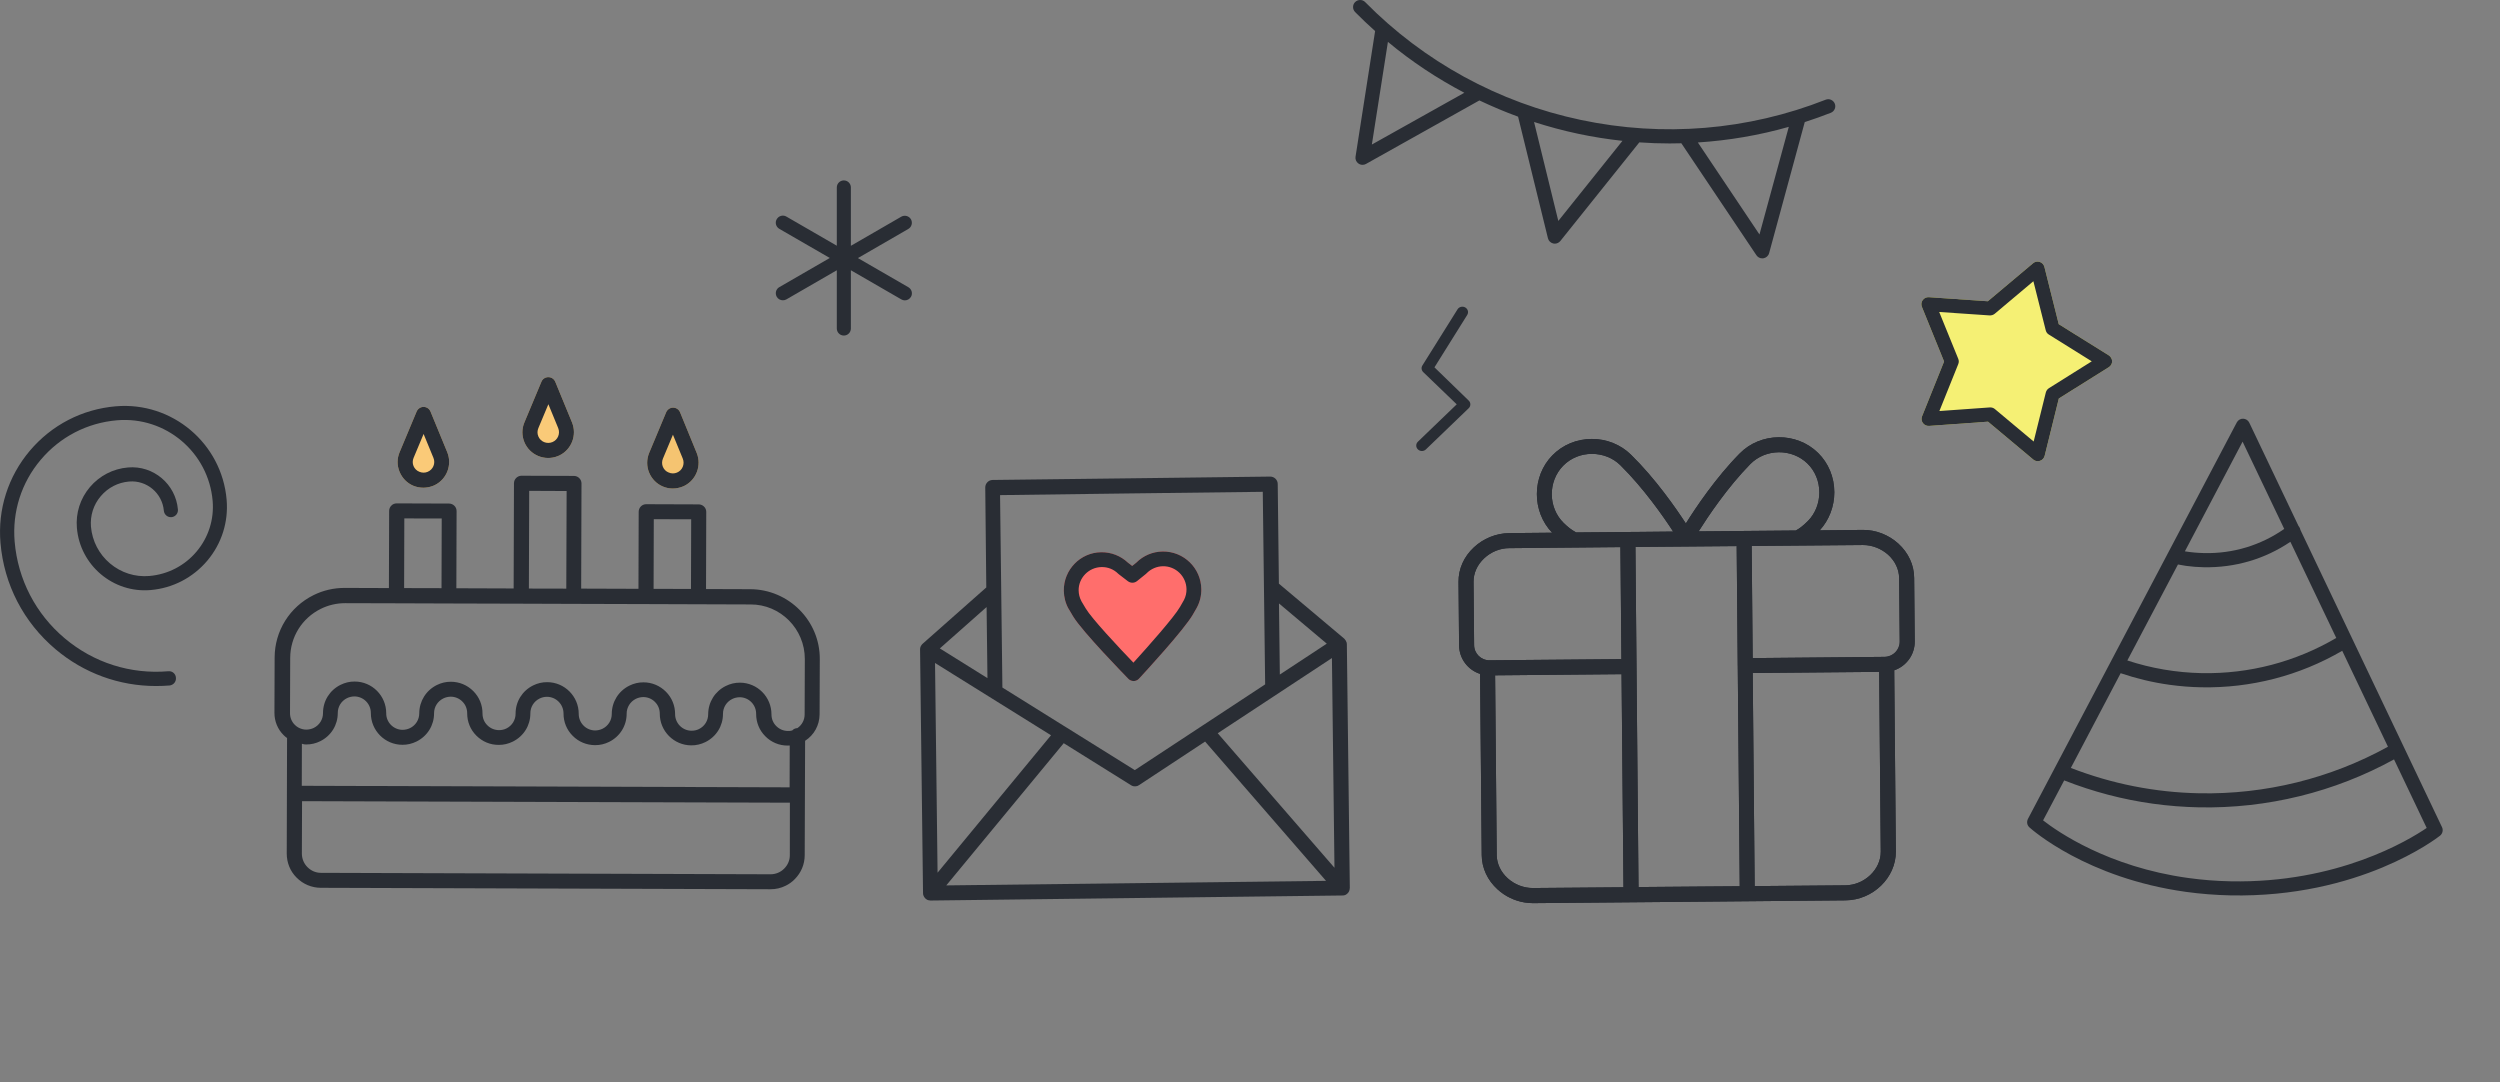 <svg width="395" height="171" viewBox="0 0 395 171" fill="none" xmlns="http://www.w3.org/2000/svg">
<rect x="0" y="0" width="395" height="171" fill="#808080" stroke="none"/>
<path d="M68.443 76.756C68.532 76.712 68.628 76.68 68.704 76.642C70.607 75.699 71.469 73.426 70.666 71.454L68.018 65.02C67.829 64.573 67.402 64.291 66.924 64.29C66.446 64.288 66.018 64.58 65.826 65.025L63.139 71.447C62.715 72.453 62.717 73.549 63.135 74.551C63.552 75.553 64.327 76.346 65.326 76.758C66.338 77.163 67.434 77.16 68.443 76.756Z" fill="#FACA78"/>
<path d="M107.858 76.88C107.948 76.835 108.043 76.804 108.12 76.766C110.023 75.823 110.878 73.538 110.082 71.578L107.446 65.138C107.257 64.691 106.831 64.409 106.353 64.407C105.875 64.406 105.447 64.697 105.254 65.143L102.567 71.565C102.156 72.564 102.152 73.68 102.563 74.669C102.98 75.671 103.755 76.464 104.754 76.875C105.741 77.293 106.85 77.284 107.858 76.88Z" fill="#F5C471"/>
<path d="M88.157 72.056C88.246 72.012 88.342 71.981 88.419 71.942C90.322 70.999 91.183 68.727 90.381 66.755L87.732 60.321C87.543 59.874 87.117 59.592 86.639 59.59C86.161 59.589 85.713 59.874 85.54 60.326L82.853 66.748C82.429 67.753 82.438 68.862 82.849 69.852C83.696 71.913 86.083 72.91 88.157 72.056Z" fill="#FACA78"/>
<path d="M118.532 93.093L111.553 93.069L111.588 80.883C111.59 80.564 111.469 80.257 111.234 80.04C111.012 79.816 110.713 79.694 110.394 79.693L102.108 79.664C101.452 79.656 100.921 80.189 100.912 80.846L100.877 93.032L91.826 93.001L91.877 76.385C91.878 76.066 91.745 75.766 91.523 75.542C91.301 75.318 91.001 75.196 90.683 75.195L82.397 75.166C82.078 75.165 81.778 75.298 81.554 75.52C81.33 75.743 81.208 76.042 81.207 76.36L81.156 92.977L72.105 92.945L72.141 80.759C72.15 80.102 71.616 79.571 70.96 79.563L62.674 79.534C62.355 79.533 62.049 79.653 61.831 79.888C61.607 80.11 61.485 80.409 61.484 80.728L61.448 92.915L54.469 92.891C52.748 92.885 51.077 93.268 49.544 94.027C45.765 95.901 43.406 99.679 43.392 103.885L43.361 112.618C43.357 113.956 43.868 115.213 44.809 116.147C44.974 116.32 45.158 116.467 45.355 116.608L45.305 134.863C45.306 136.309 45.849 137.663 46.879 138.68C47.895 139.703 49.257 140.269 50.691 140.274L121.733 140.5C122.581 140.51 123.404 140.309 124.144 139.941C124.655 139.688 125.141 139.352 125.55 138.927C126.573 137.91 127.145 136.561 127.144 135.114L127.207 117.045C128.631 116.132 129.484 114.579 129.496 112.871L129.527 104.139C129.56 98.078 124.619 93.115 118.532 93.093ZM103.267 93.041L103.298 82.033L109.207 82.047L109.175 93.055L106.913 93.047L103.267 93.041ZM83.612 77.554L89.527 77.581L89.474 93.005L83.565 92.992L83.612 77.554ZM63.883 81.909L69.791 81.923L69.76 92.931L63.851 92.917L63.883 81.909ZM48.373 117.626C49.157 117.635 49.91 117.452 50.599 117.111C52.31 116.262 53.374 114.558 53.368 112.652C53.365 111.651 53.923 110.755 54.817 110.312C55.187 110.128 55.576 110.047 55.984 110.035C57.431 110.034 58.606 111.217 58.594 112.67C58.591 115.424 60.821 117.675 63.574 117.678C64.358 117.687 65.111 117.505 65.813 117.157C67.524 116.309 68.588 114.604 68.582 112.698C68.579 111.698 69.137 110.801 70.044 110.352C70.414 110.168 70.803 110.087 71.211 110.075C71.912 110.078 72.574 110.354 73.057 110.846C73.552 111.333 73.818 111.996 73.815 112.698C73.811 114.036 74.323 115.293 75.263 116.227C76.209 117.174 77.456 117.701 78.789 117.693C79.573 117.702 80.325 117.52 81.028 117.171C82.739 116.323 83.803 114.619 83.797 112.713C83.794 111.712 84.351 110.815 85.245 110.372C85.615 110.189 85.998 110.095 86.412 110.096C87.859 110.095 89.034 111.278 89.036 112.725C89.031 114.063 89.543 115.321 90.483 116.254C91.417 117.207 92.677 117.728 94.016 117.733C94.799 117.742 95.552 117.56 96.242 117.218C97.953 116.37 99.017 114.665 99.011 112.759C99.008 111.759 99.578 110.855 100.472 110.412C100.842 110.229 101.232 110.147 101.64 110.136C102.341 110.138 103.003 110.415 103.485 110.907C103.981 111.393 104.246 112.057 104.244 112.758C104.241 115.512 106.47 117.763 109.223 117.766C110.007 117.775 110.76 117.593 111.462 117.245C113.174 116.397 114.238 114.692 114.231 112.786C114.229 111.786 114.786 110.889 115.693 110.44C116.063 110.256 116.452 110.175 116.86 110.163C118.307 110.162 119.482 111.345 119.471 112.798C119.466 114.137 119.978 115.394 120.918 116.328C121.852 117.281 123.112 117.802 124.431 117.8C124.546 117.807 124.667 117.794 124.776 117.788L124.759 124.398L47.681 124.156L47.698 117.515C47.965 117.605 48.169 117.631 48.373 117.626ZM124.792 135.119C124.796 135.928 124.468 136.679 123.892 137.251C123.317 137.823 122.564 138.132 121.754 138.136L50.712 137.909C49.902 137.912 49.151 137.585 48.58 137.009C48.008 136.434 47.698 135.68 47.695 134.871L47.724 126.585L124.802 126.826L124.792 135.119ZM127.162 104.15L127.132 112.882C127.135 113.755 126.705 114.557 125.99 115.039C125.665 115.057 125.377 115.183 125.173 115.412C124.949 115.475 124.726 115.506 124.497 115.493C123.796 115.49 123.153 115.22 122.651 114.721C122.155 114.235 121.89 113.571 121.892 112.87C121.896 110.117 119.666 107.866 116.913 107.862C116.129 107.853 115.376 108.036 114.674 108.384C112.963 109.232 111.899 110.936 111.892 112.848C111.895 113.849 111.337 114.746 110.443 115.189C110.073 115.373 109.684 115.454 109.27 115.453C107.823 115.454 106.661 114.264 106.666 112.83C106.67 111.492 106.158 110.234 105.212 109.288C104.265 108.341 103.018 107.814 101.679 107.81C100.895 107.801 100.143 107.983 99.44 108.331C97.729 109.179 96.665 110.884 96.659 112.796C96.662 113.796 96.104 114.693 95.21 115.136C94.84 115.32 94.451 115.401 94.043 115.413C93.342 115.41 92.68 115.134 92.197 114.641C91.714 114.149 91.436 113.492 91.439 112.79C91.442 110.037 89.212 107.786 86.459 107.782C85.675 107.773 84.922 107.956 84.233 108.297C82.521 109.146 81.457 110.85 81.464 112.756C81.466 113.757 80.909 114.653 80.015 115.096C79.645 115.28 79.256 115.361 78.841 115.36C78.14 115.358 77.478 115.081 76.996 114.589C76.5 114.103 76.235 113.439 76.237 112.738C76.242 111.399 75.73 110.142 74.783 109.195C73.837 108.249 72.59 107.722 71.251 107.717C70.467 107.708 69.714 107.89 69.025 108.232C67.314 109.08 66.25 110.785 66.243 112.697C66.246 113.697 65.688 114.594 64.794 115.037C64.424 115.221 64.035 115.302 63.627 115.314C62.18 115.315 61.005 114.132 61.023 112.691C61.026 109.938 58.797 107.687 56.043 107.683C55.259 107.674 54.506 107.857 53.804 108.205C52.093 109.053 51.029 110.757 51.035 112.663C51.038 113.664 50.48 114.561 49.587 115.004C49.216 115.187 48.827 115.269 48.419 115.28C48.024 115.285 47.642 115.188 47.292 115.028C47.222 114.983 47.152 114.938 47.076 114.912C46.891 114.797 46.719 114.675 46.58 114.522C46.084 114.036 45.819 113.372 45.821 112.671L45.852 103.939C45.869 100.637 47.709 97.673 50.684 96.198C51.897 95.597 53.199 95.302 54.55 95.3L62.721 95.322L71.007 95.351L82.429 95.384L90.715 95.413L102.137 95.446L110.422 95.475L118.581 95.503C123.31 95.481 127.179 99.37 127.162 104.15Z" fill="#292D34"/>
<path d="M68.443 76.756C68.532 76.712 68.628 76.68 68.704 76.642C70.607 75.699 71.469 73.426 70.666 71.454L68.018 65.02C67.829 64.573 67.402 64.291 66.924 64.29C66.446 64.288 66.018 64.58 65.826 65.025L63.139 71.447C62.715 72.453 62.717 73.549 63.135 74.551C63.552 75.553 64.327 76.346 65.326 76.758C66.338 77.163 67.434 77.16 68.443 76.756ZM65.337 73.635C65.16 73.213 65.174 72.761 65.348 72.341L66.929 68.567L68.484 72.345C68.844 73.201 68.433 74.2 67.558 74.554C67.137 74.731 66.684 74.716 66.264 74.543C65.831 74.376 65.507 74.043 65.337 73.635Z" fill="#292D34"/>
<path d="M107.858 76.879C107.948 76.835 108.043 76.803 108.12 76.766C110.023 75.822 110.878 73.537 110.082 71.578L107.446 65.137C107.257 64.69 106.831 64.409 106.353 64.407C105.875 64.405 105.447 64.697 105.254 65.142L102.567 71.564C102.156 72.564 102.152 73.679 102.563 74.668C102.98 75.671 103.755 76.463 104.754 76.875C105.741 77.293 106.85 77.284 107.858 76.879ZM104.733 73.752C104.562 73.343 104.57 72.878 104.744 72.458L106.325 68.684L107.88 72.462C108.227 73.324 107.829 74.317 106.954 74.671C106.533 74.848 106.068 74.84 105.661 74.66C105.234 74.505 104.91 74.173 104.733 73.752Z" fill="#292D34"/>
<path d="M88.157 72.056C88.246 72.012 88.342 71.981 88.419 71.942C90.322 70.999 91.183 68.727 90.381 66.755L87.732 60.321C87.543 59.874 87.117 59.592 86.639 59.59C86.161 59.589 85.713 59.874 85.54 60.326L82.853 66.748C82.429 67.753 82.438 68.862 82.849 69.852C83.696 71.913 86.083 72.91 88.157 72.056ZM85.051 68.935C84.874 68.514 84.888 68.061 85.062 67.641L86.643 63.867L88.198 67.646C88.545 68.507 88.147 69.5 87.272 69.854C86.398 70.208 85.399 69.797 85.051 68.935Z" fill="#292D34"/>
<path d="M333.19 56.15L325.28 51.218L323.014 42.168C322.914 41.797 322.643 41.498 322.272 41.384C321.902 41.27 321.503 41.341 321.218 41.598L314.077 47.598L304.771 46.957C304.386 46.928 304.015 47.099 303.787 47.413C303.559 47.726 303.516 48.126 303.659 48.482L307.165 57.119L303.687 65.77C303.545 66.126 303.588 66.525 303.816 66.839C304.044 67.152 304.414 67.323 304.799 67.295L314.106 66.625L321.26 72.611C321.46 72.782 321.717 72.867 321.973 72.867C322.087 72.867 322.201 72.853 322.315 72.81C322.686 72.696 322.957 72.397 323.056 72.012L325.294 62.962L333.19 58.017C333.517 57.817 333.717 57.461 333.717 57.076C333.703 56.705 333.503 56.349 333.19 56.15Z" fill="#F5F074"/>
<path d="M333.19 56.15L325.28 51.218L323.014 42.168C322.914 41.797 322.643 41.498 322.272 41.384C321.902 41.27 321.503 41.341 321.218 41.598L314.077 47.598L304.771 46.957C304.386 46.928 304.015 47.099 303.787 47.413C303.559 47.726 303.516 48.126 303.659 48.482L307.165 57.119L303.687 65.77C303.545 66.126 303.588 66.525 303.816 66.839C304.044 67.152 304.414 67.323 304.799 67.295L314.106 66.625L321.26 72.611C321.46 72.782 321.717 72.867 321.973 72.867C322.087 72.867 322.201 72.853 322.315 72.81C322.686 72.696 322.957 72.397 323.056 72.012L325.294 62.962L333.19 58.017C333.517 57.817 333.717 57.461 333.717 57.076C333.703 56.705 333.503 56.349 333.19 56.15ZM323.726 61.337C323.484 61.494 323.313 61.736 323.242 62.007L321.318 69.76L315.189 64.63C314.989 64.459 314.733 64.373 314.476 64.373C314.448 64.373 314.419 64.373 314.391 64.373L306.424 64.943L309.403 57.532C309.517 57.261 309.517 56.962 309.403 56.691L306.395 49.294L314.362 49.836C314.647 49.85 314.932 49.764 315.161 49.579L321.275 44.434L323.227 52.187C323.299 52.472 323.47 52.715 323.712 52.857L330.496 57.09L323.726 61.337Z" fill="#292D34"/>
<path d="M26.615 106.055C20.629 106.568 14.814 104.715 10.225 100.853C5.636 96.99 2.828 91.56 2.315 85.589C1.916 80.871 3.37 76.268 6.434 72.648C9.484 69.028 13.774 66.804 18.491 66.405C26.173 65.75 32.943 71.465 33.599 79.147C33.841 82.068 32.943 84.905 31.062 87.142C29.18 89.38 26.529 90.748 23.608 91.005C21.342 91.204 19.118 90.492 17.38 89.023C15.641 87.555 14.572 85.489 14.372 83.223C14.23 81.47 14.771 79.745 15.912 78.406C17.052 77.052 18.648 76.225 20.401 76.082C23.195 75.84 25.646 77.921 25.888 80.7C25.945 81.313 26.487 81.769 27.1 81.712C27.712 81.655 28.169 81.114 28.111 80.501C27.77 76.496 24.235 73.503 20.216 73.859C17.864 74.059 15.726 75.17 14.201 76.966C12.676 78.776 11.949 81.056 12.149 83.408C12.648 89.323 17.878 93.741 23.793 93.228C27.299 92.929 30.477 91.275 32.758 88.582C35.024 85.888 36.107 82.468 35.808 78.961C35.052 70.054 27.185 63.426 18.292 64.196C12.976 64.652 8.158 67.146 4.709 71.222C1.274 75.299 -0.379 80.472 0.077 85.788C0.633 92.359 3.726 98.316 8.771 102.577C13.261 106.369 18.833 108.392 24.648 108.392C25.361 108.392 26.073 108.364 26.786 108.307C27.399 108.25 27.855 107.708 27.798 107.095C27.77 106.454 27.214 105.998 26.615 106.055Z" fill="#292D34"/>
<path d="M230.445 91.94L230.535 101.971C230.556 104.084 231.947 105.865 233.853 106.475L234.11 135.018C234.105 135.046 234.101 135.074 234.11 135.105C234.128 137.146 235.018 139.073 236.623 140.528C237.8 141.608 239.298 142.322 240.844 142.582C241.294 142.658 241.765 142.694 242.213 142.697L269.655 142.457L276.082 142.397L291.57 142.256C295.926 142.223 299.572 138.674 299.546 134.536L299.289 105.905C301.19 105.257 302.549 103.448 302.529 101.334L302.439 91.304C302.421 89.263 301.531 87.335 299.926 85.88C298.396 84.496 296.361 83.705 294.334 83.726L287.515 83.793C288.982 82.204 289.824 80.033 289.825 77.793C289.824 75.394 288.909 73.188 287.248 71.55C283.849 68.218 278.174 68.275 274.858 71.662C271.059 75.518 267.909 80.234 266.366 82.706C264.781 80.272 261.548 75.609 257.676 71.822C256.076 70.252 253.83 69.339 251.515 69.354C249.13 69.358 246.924 70.273 245.286 71.934C242.007 75.27 242.013 80.821 245.237 84.167L238.418 84.234C236.406 84.257 234.375 85.072 232.864 86.494C231.287 87.963 230.427 89.899 230.445 91.94ZM264.359 83.987L259.089 84.04L257.193 84.054L249.016 84.124C248.965 84.086 248.899 84.046 248.834 84.006C248.316 83.731 247.715 83.269 247.057 82.623C244.589 80.199 244.548 76.059 246.989 73.579C248.174 72.377 249.789 71.709 251.523 71.712C253.229 71.709 254.868 72.361 256.019 73.508C259.676 77.115 262.832 81.635 264.359 83.987ZM258.399 86.425L259.514 86.41L274.393 86.282L274.559 105.142C274.557 105.156 274.554 105.17 274.554 105.17C274.552 105.184 274.552 105.184 274.564 105.2L274.877 140.026L270.188 140.061L258.885 140.154L258.399 86.425ZM283.724 83.82L268.382 83.956C269.88 81.578 272.95 76.992 276.542 73.333C278.966 70.865 283.107 70.824 285.589 73.251C286.791 74.436 287.447 76.035 287.454 77.799C287.456 79.505 286.805 81.144 285.671 82.297C284.852 83.128 284.233 83.544 283.867 83.743C283.82 83.764 283.771 83.799 283.724 83.82ZM297.767 103.785L276.923 103.979L276.766 86.263L294.351 86.113C295.783 86.108 297.221 86.668 298.328 87.649C299.43 88.658 300.049 89.962 300.063 91.338L300.153 101.368C300.163 102.685 299.1 103.764 297.767 103.785ZM291.55 139.882L277.236 140.004L276.931 106.336L296.906 106.155L297.158 134.553C297.189 137.377 294.575 139.856 291.55 139.882ZM236.229 106.701L256.204 106.52L256.509 140.188L242.195 140.309C240.764 140.314 239.323 139.768 238.219 138.773C237.129 137.781 236.519 136.507 236.483 135.172C236.488 135.144 236.493 135.116 236.484 135.085L236.229 106.701ZM234.497 88.214C235.579 87.196 237.007 86.613 238.438 86.608L256.025 86.444L256.184 104.146L255.577 104.146L235.342 104.326C234.011 104.333 232.919 103.268 232.911 101.937L232.821 91.906C232.816 90.561 233.399 89.243 234.497 88.214Z" fill="#292D34"/>
<path d="M230.445 91.94L230.535 101.971C230.556 104.084 231.947 105.865 233.853 106.475L234.11 135.018C234.105 135.046 234.101 135.074 234.11 135.105C234.128 137.146 235.018 139.073 236.623 140.528C237.8 141.608 239.298 142.322 240.844 142.582C241.294 142.658 241.765 142.694 242.213 142.697L269.655 142.457L276.082 142.397L291.57 142.256C295.926 142.223 299.572 138.674 299.546 134.536L299.289 105.905C301.19 105.257 302.549 103.448 302.529 101.334L302.439 91.304C302.421 89.263 301.531 87.335 299.926 85.88C298.396 84.496 296.361 83.705 294.334 83.726L287.515 83.793C288.982 82.204 289.824 80.033 289.825 77.793C289.824 75.394 288.909 73.188 287.248 71.55C283.849 68.218 278.174 68.275 274.858 71.662C271.059 75.518 267.909 80.234 266.366 82.706C264.781 80.272 261.548 75.609 257.676 71.822C256.076 70.252 253.83 69.339 251.515 69.354C249.13 69.358 246.924 70.273 245.286 71.934C242.007 75.27 242.013 80.821 245.237 84.167L238.418 84.234C236.406 84.257 234.375 85.072 232.864 86.494C231.287 87.963 230.427 89.899 230.445 91.94ZM264.359 83.987L259.089 84.04L257.193 84.054L249.016 84.124C248.965 84.086 248.899 84.046 248.834 84.006C248.316 83.731 247.715 83.269 247.057 82.623C244.589 80.199 244.548 76.059 246.989 73.579C248.174 72.377 249.789 71.709 251.523 71.712C253.229 71.709 254.868 72.361 256.019 73.508C259.676 77.115 262.832 81.635 264.359 83.987ZM258.399 86.425L259.514 86.41L274.393 86.282L274.559 105.142C274.557 105.156 274.554 105.17 274.554 105.17C274.552 105.184 274.552 105.184 274.564 105.2L274.877 140.026L270.188 140.061L258.885 140.154L258.399 86.425ZM283.724 83.82L268.382 83.956C269.88 81.578 272.95 76.992 276.542 73.333C278.966 70.865 283.107 70.824 285.589 73.251C286.791 74.436 287.447 76.035 287.454 77.799C287.456 79.505 286.805 81.144 285.671 82.297C284.852 83.128 284.233 83.544 283.867 83.743C283.82 83.764 283.771 83.799 283.724 83.82ZM297.767 103.785L276.923 103.979L276.766 86.263L294.351 86.113C295.783 86.108 297.221 86.668 298.328 87.649C299.43 88.658 300.049 89.962 300.063 91.338L300.153 101.368C300.163 102.685 299.1 103.764 297.767 103.785ZM291.55 139.882L277.236 140.004L276.931 106.336L296.906 106.155L297.158 134.553C297.189 137.377 294.575 139.856 291.55 139.882ZM236.229 106.701L256.204 106.52L256.509 140.188L242.195 140.309C240.764 140.314 239.323 139.768 238.219 138.773C237.129 137.781 236.519 136.507 236.483 135.172C236.488 135.144 236.493 135.116 236.484 135.085L236.229 106.701ZM234.497 88.214C235.579 87.196 237.007 86.613 238.438 86.608L256.025 86.444L256.184 104.146L255.577 104.146L235.342 104.326C234.011 104.333 232.919 103.268 232.911 101.937L232.821 91.906C232.816 90.561 233.399 89.243 234.497 88.214Z" fill="#292D34"/>
<path d="M122.724 46.89C122.923 47.246 123.308 47.446 123.693 47.446C123.878 47.446 124.078 47.403 124.249 47.303L132.216 42.7V51.907C132.216 52.52 132.715 53.018 133.327 53.018C133.94 53.018 134.439 52.52 134.439 51.907V42.7L142.406 47.303C142.577 47.403 142.777 47.46 142.962 47.46C143.347 47.46 143.717 47.26 143.931 46.904C144.245 46.377 144.059 45.693 143.518 45.379L135.551 40.776L143.518 36.172C144.045 35.859 144.23 35.189 143.931 34.647C143.618 34.12 142.948 33.934 142.406 34.234L134.439 38.837V29.616C134.439 29.003 133.94 28.504 133.327 28.504C132.715 28.504 132.216 29.003 132.216 29.616V38.823L124.249 34.22C123.721 33.906 123.037 34.091 122.724 34.633C122.41 35.16 122.595 35.844 123.137 36.158L131.104 40.761L123.137 45.365C122.595 45.664 122.424 46.348 122.724 46.89Z" fill="#292D34"/>
<path d="M320.654 130.73C321.012 131.053 329.66 138.74 345.401 140.919C347.688 141.236 350.037 141.417 352.404 141.471C372.807 141.879 385.005 132.446 385.522 132.042C385.925 131.724 386.062 131.153 385.838 130.691L363.464 83.723C363.431 83.546 363.37 83.365 363.248 83.204C363.224 83.172 363.197 83.154 363.173 83.122L355.391 66.793C355.214 66.409 354.83 66.168 354.415 66.154C353.999 66.14 353.607 66.373 353.411 66.749L320.427 129.361C320.173 129.844 320.27 130.389 320.654 130.73ZM335.063 106.366C337.578 107.218 340.155 107.834 342.795 108.199C344.461 108.43 346.14 108.562 347.819 108.593C355.655 108.742 363.326 106.754 370.071 102.825L377.296 117.983C368.213 122.999 357.904 125.543 347.487 125.338C340.484 125.203 333.665 123.841 327.192 121.334L335.063 106.366ZM344.118 89.188C344.537 89.275 344.973 89.35 345.396 89.409C346.328 89.538 347.268 89.61 348.201 89.624C353.138 89.718 357.832 88.339 361.88 85.605L369.129 100.795C362.691 104.58 355.361 106.5 347.87 106.355C343.853 106.274 339.903 105.597 336.119 104.354L344.118 89.188ZM354.329 69.782L360.909 83.571C357.184 86.163 352.828 87.488 348.252 87.387C347.234 87.361 346.21 87.277 345.211 87.11L354.329 69.782ZM326.143 123.303C330.673 125.082 335.365 126.321 340.165 126.986C342.565 127.318 344.999 127.511 347.438 127.561C358.2 127.771 368.849 125.159 378.256 119.986L383.418 130.816C380.558 132.765 369.313 139.582 352.439 139.246C350.171 139.205 347.909 139.022 345.706 138.717C333.057 136.965 325.067 131.384 322.808 129.619L326.143 123.303Z" fill="#292D34"/>
<path d="M155.834 92.817L145.744 101.744C145.737 101.757 145.73 101.77 145.709 101.777C145.682 101.796 145.675 101.81 145.661 101.836C145.613 101.896 145.572 101.942 145.537 102.009C145.523 102.036 145.516 102.049 145.502 102.076C145.461 102.156 145.419 102.236 145.404 102.329C145.375 102.416 145.374 102.517 145.372 102.618C145.365 102.631 145.365 102.631 145.371 102.652L145.839 141.146C145.837 141.247 145.862 141.362 145.894 141.463C145.913 141.524 145.939 141.572 145.965 141.619C145.978 141.66 145.991 141.701 146.024 141.735C146.063 141.789 146.109 141.83 146.149 141.885C146.168 141.912 146.201 141.946 146.221 141.974C146.301 142.049 146.387 142.111 146.48 142.16C146.533 142.188 146.573 142.209 146.634 142.223C146.647 142.23 146.667 142.224 146.681 142.231C146.754 142.252 146.835 142.26 146.915 142.268C146.949 142.269 146.976 142.283 147.009 142.284C147.023 142.29 147.023 142.29 147.043 142.284L212.12 141.487C212.154 141.488 212.174 141.481 212.208 141.482C212.241 141.482 212.282 141.47 212.315 141.47C212.369 141.464 212.41 141.452 212.451 141.439C212.471 141.433 212.491 141.426 212.511 141.42C212.511 141.42 212.518 141.407 212.532 141.414C212.633 141.382 212.715 141.323 212.804 141.25C212.824 141.244 212.838 141.217 212.858 141.211C212.927 141.145 212.995 141.079 213.057 140.992C213.064 140.979 213.064 140.979 213.071 140.966C213.133 140.879 213.168 140.779 213.204 140.679C213.218 140.652 213.211 140.632 213.225 140.605C213.247 140.498 213.269 140.391 213.271 140.29L212.803 101.795C212.81 101.782 212.797 101.775 212.804 101.762C212.799 101.674 212.787 101.566 212.762 101.485C212.762 101.485 212.762 101.485 212.748 101.478C212.723 101.397 212.684 101.309 212.638 101.234C212.632 101.214 212.612 101.187 212.593 101.159C212.553 101.105 212.514 101.05 212.461 100.989C212.441 100.962 212.428 100.955 212.408 100.928C212.395 100.921 212.389 100.9 212.375 100.893L202.065 92.217L201.88 76.464C201.878 75.819 201.336 75.298 200.69 75.3L178.769 75.57L156.835 75.834C156.189 75.836 155.668 76.378 155.67 77.024L155.834 92.817ZM156.018 107.144L148.495 102.451L155.881 95.911L156.018 107.144ZM166.059 116.172L148.136 137.885L147.735 104.751L166.059 116.172ZM178.697 124.062C178.724 124.076 178.737 124.083 178.764 124.097C178.804 124.118 178.843 124.139 178.883 124.16C178.91 124.174 178.957 124.181 178.984 124.195C179.031 124.203 179.057 124.217 179.104 124.224C179.138 124.225 179.185 124.232 179.218 124.233C179.252 124.234 179.299 124.241 179.333 124.242C179.366 124.242 179.407 124.23 179.44 124.23C179.474 124.231 179.515 124.218 179.548 124.219C179.589 124.206 179.629 124.193 179.663 124.194C179.704 124.181 179.737 124.182 179.764 124.162C179.805 124.149 179.852 124.123 179.887 124.09C179.907 124.084 179.934 124.064 179.955 124.058L190.406 117.168L209.512 139.174L149.513 139.893L168.068 117.425L178.697 124.062ZM192.4 115.852L210.445 103.973L210.846 137.107L192.4 115.852ZM209.631 101.699L202.214 106.577L202.077 95.344L209.631 101.699ZM178.761 77.958L199.518 77.707L199.894 108.13L190.048 114.607C190 114.633 189.953 114.659 189.919 114.692L179.297 121.679L168.462 114.917C168.449 114.91 168.436 114.903 168.422 114.896L158.379 108.632L158.01 78.229L178.761 77.958Z" fill="#292D34"/>
<path d="M168.082 93.344C168.098 94.353 168.356 95.353 168.852 96.222C168.878 96.27 168.897 96.297 168.93 96.331C169.028 96.501 169.251 96.855 169.531 97.357C170.987 99.797 177.976 106.942 178.273 107.25C178.358 107.345 178.458 107.414 178.565 107.47C178.738 107.561 178.932 107.611 179.12 107.608C179.443 107.607 179.755 107.464 179.961 107.233C180.694 106.445 187.146 99.451 188.493 97.068L189.055 96.089C189.069 96.063 189.09 96.023 189.104 95.996C189.584 95.11 189.824 94.099 189.808 93.09C189.766 89.76 187.036 87.096 183.706 87.138C182.119 87.157 180.635 87.79 179.526 88.906L178.885 89.419L178.208 88.896C177.07 87.827 175.581 87.236 173.994 87.255C170.705 87.284 168.033 90.028 168.082 93.344Z" fill="#FF6E6C"/>
<path d="M168.082 93.344C168.098 94.353 168.356 95.353 168.852 96.222C168.878 96.27 168.897 96.297 168.93 96.331C169.028 96.501 169.251 96.855 169.531 97.357C170.987 99.797 177.976 106.942 178.273 107.25C178.358 107.345 178.458 107.414 178.565 107.47C178.738 107.561 178.932 107.611 179.12 107.608C179.443 107.607 179.755 107.464 179.961 107.233C180.694 106.445 187.146 99.451 188.493 97.068L189.055 96.089C189.069 96.063 189.09 96.023 189.104 95.996C189.584 95.11 189.824 94.099 189.808 93.09C189.766 89.76 187.036 87.096 183.706 87.138C182.119 87.157 180.635 87.79 179.526 88.906L178.885 89.419L178.208 88.896C177.07 87.827 175.581 87.236 173.994 87.255C170.705 87.284 168.033 90.028 168.082 93.344ZM174.06 89.596C175.035 89.58 175.963 89.946 176.657 90.631C176.69 90.665 176.73 90.686 176.75 90.713L178.203 91.828C178.641 92.159 179.24 92.149 179.656 91.807L181.061 90.675C181.096 90.642 181.13 90.609 181.164 90.576C181.849 89.882 182.77 89.482 183.746 89.465C185.777 89.441 187.436 91.071 187.468 93.089C187.477 93.687 187.339 94.277 187.068 94.796C187.061 94.81 187.054 94.823 187.047 94.836L186.45 95.882C185.547 97.48 181.389 102.16 179.078 104.702C176.727 102.253 172.49 97.733 171.543 96.135C171.145 95.469 170.883 95.028 170.883 95.028C170.877 95.007 170.857 94.98 170.851 94.96C170.578 94.444 170.433 93.876 170.424 93.278C170.405 91.3 172.028 89.621 174.06 89.596Z" fill="#292D34"/>
<path d="M226.644 58.04L231.823 49.759C232.075 49.351 231.938 48.822 231.514 48.579C231.09 48.337 230.54 48.469 230.288 48.877L224.741 57.743C224.524 58.084 224.581 58.515 224.879 58.801L230.162 63.885L224.031 69.784C223.676 70.126 223.676 70.666 224.031 71.008C224.203 71.173 224.432 71.262 224.661 71.262C224.89 71.262 225.12 71.173 225.291 71.008L232.052 64.502C232.224 64.337 232.316 64.116 232.316 63.896C232.316 63.664 232.224 63.444 232.052 63.289L226.644 58.04Z" fill="#292D34"/>
<path d="M249.762 18.947C236.764 16.196 224.992 9.754 215.699 0.333C215.272 -0.109 214.559 -0.109 214.117 0.319C213.676 0.746 213.676 1.459 214.103 1.901C215.129 2.941 216.184 3.939 217.267 4.908L214.174 24.762C214.103 25.175 214.289 25.602 214.645 25.845C214.83 25.973 215.058 26.044 215.286 26.044C215.471 26.044 215.657 26.002 215.828 25.902L233.743 15.868C235.738 16.809 237.776 17.678 239.857 18.434L244.575 37.646C244.674 38.059 245.002 38.373 245.415 38.472C245.501 38.486 245.572 38.501 245.658 38.501C245.986 38.501 246.313 38.344 246.527 38.087L259.012 22.495C260.608 22.61 262.219 22.666 263.815 22.666C264.428 22.666 265.041 22.652 265.654 22.638L277.512 40.325C277.725 40.639 278.067 40.824 278.438 40.824C278.495 40.824 278.552 40.824 278.623 40.81C279.051 40.738 279.407 40.425 279.521 39.997L285.151 19.289C286.533 18.847 287.916 18.348 289.27 17.821C289.84 17.593 290.125 16.951 289.897 16.381C289.669 15.811 289.027 15.526 288.457 15.754C276.143 20.6 262.76 21.697 249.762 18.947ZM216.754 22.837L219.291 6.618C223.025 9.725 227.073 12.405 231.363 14.657L216.754 22.837ZM246.214 34.909L242.38 19.274C244.646 20.001 246.955 20.628 249.306 21.127C251.644 21.626 253.995 21.997 256.347 22.253L246.214 34.909ZM277.996 37.047L268.262 22.51C273.108 22.196 277.925 21.384 282.628 20.044L277.996 37.047Z" fill="#292D34"/>
</svg>
